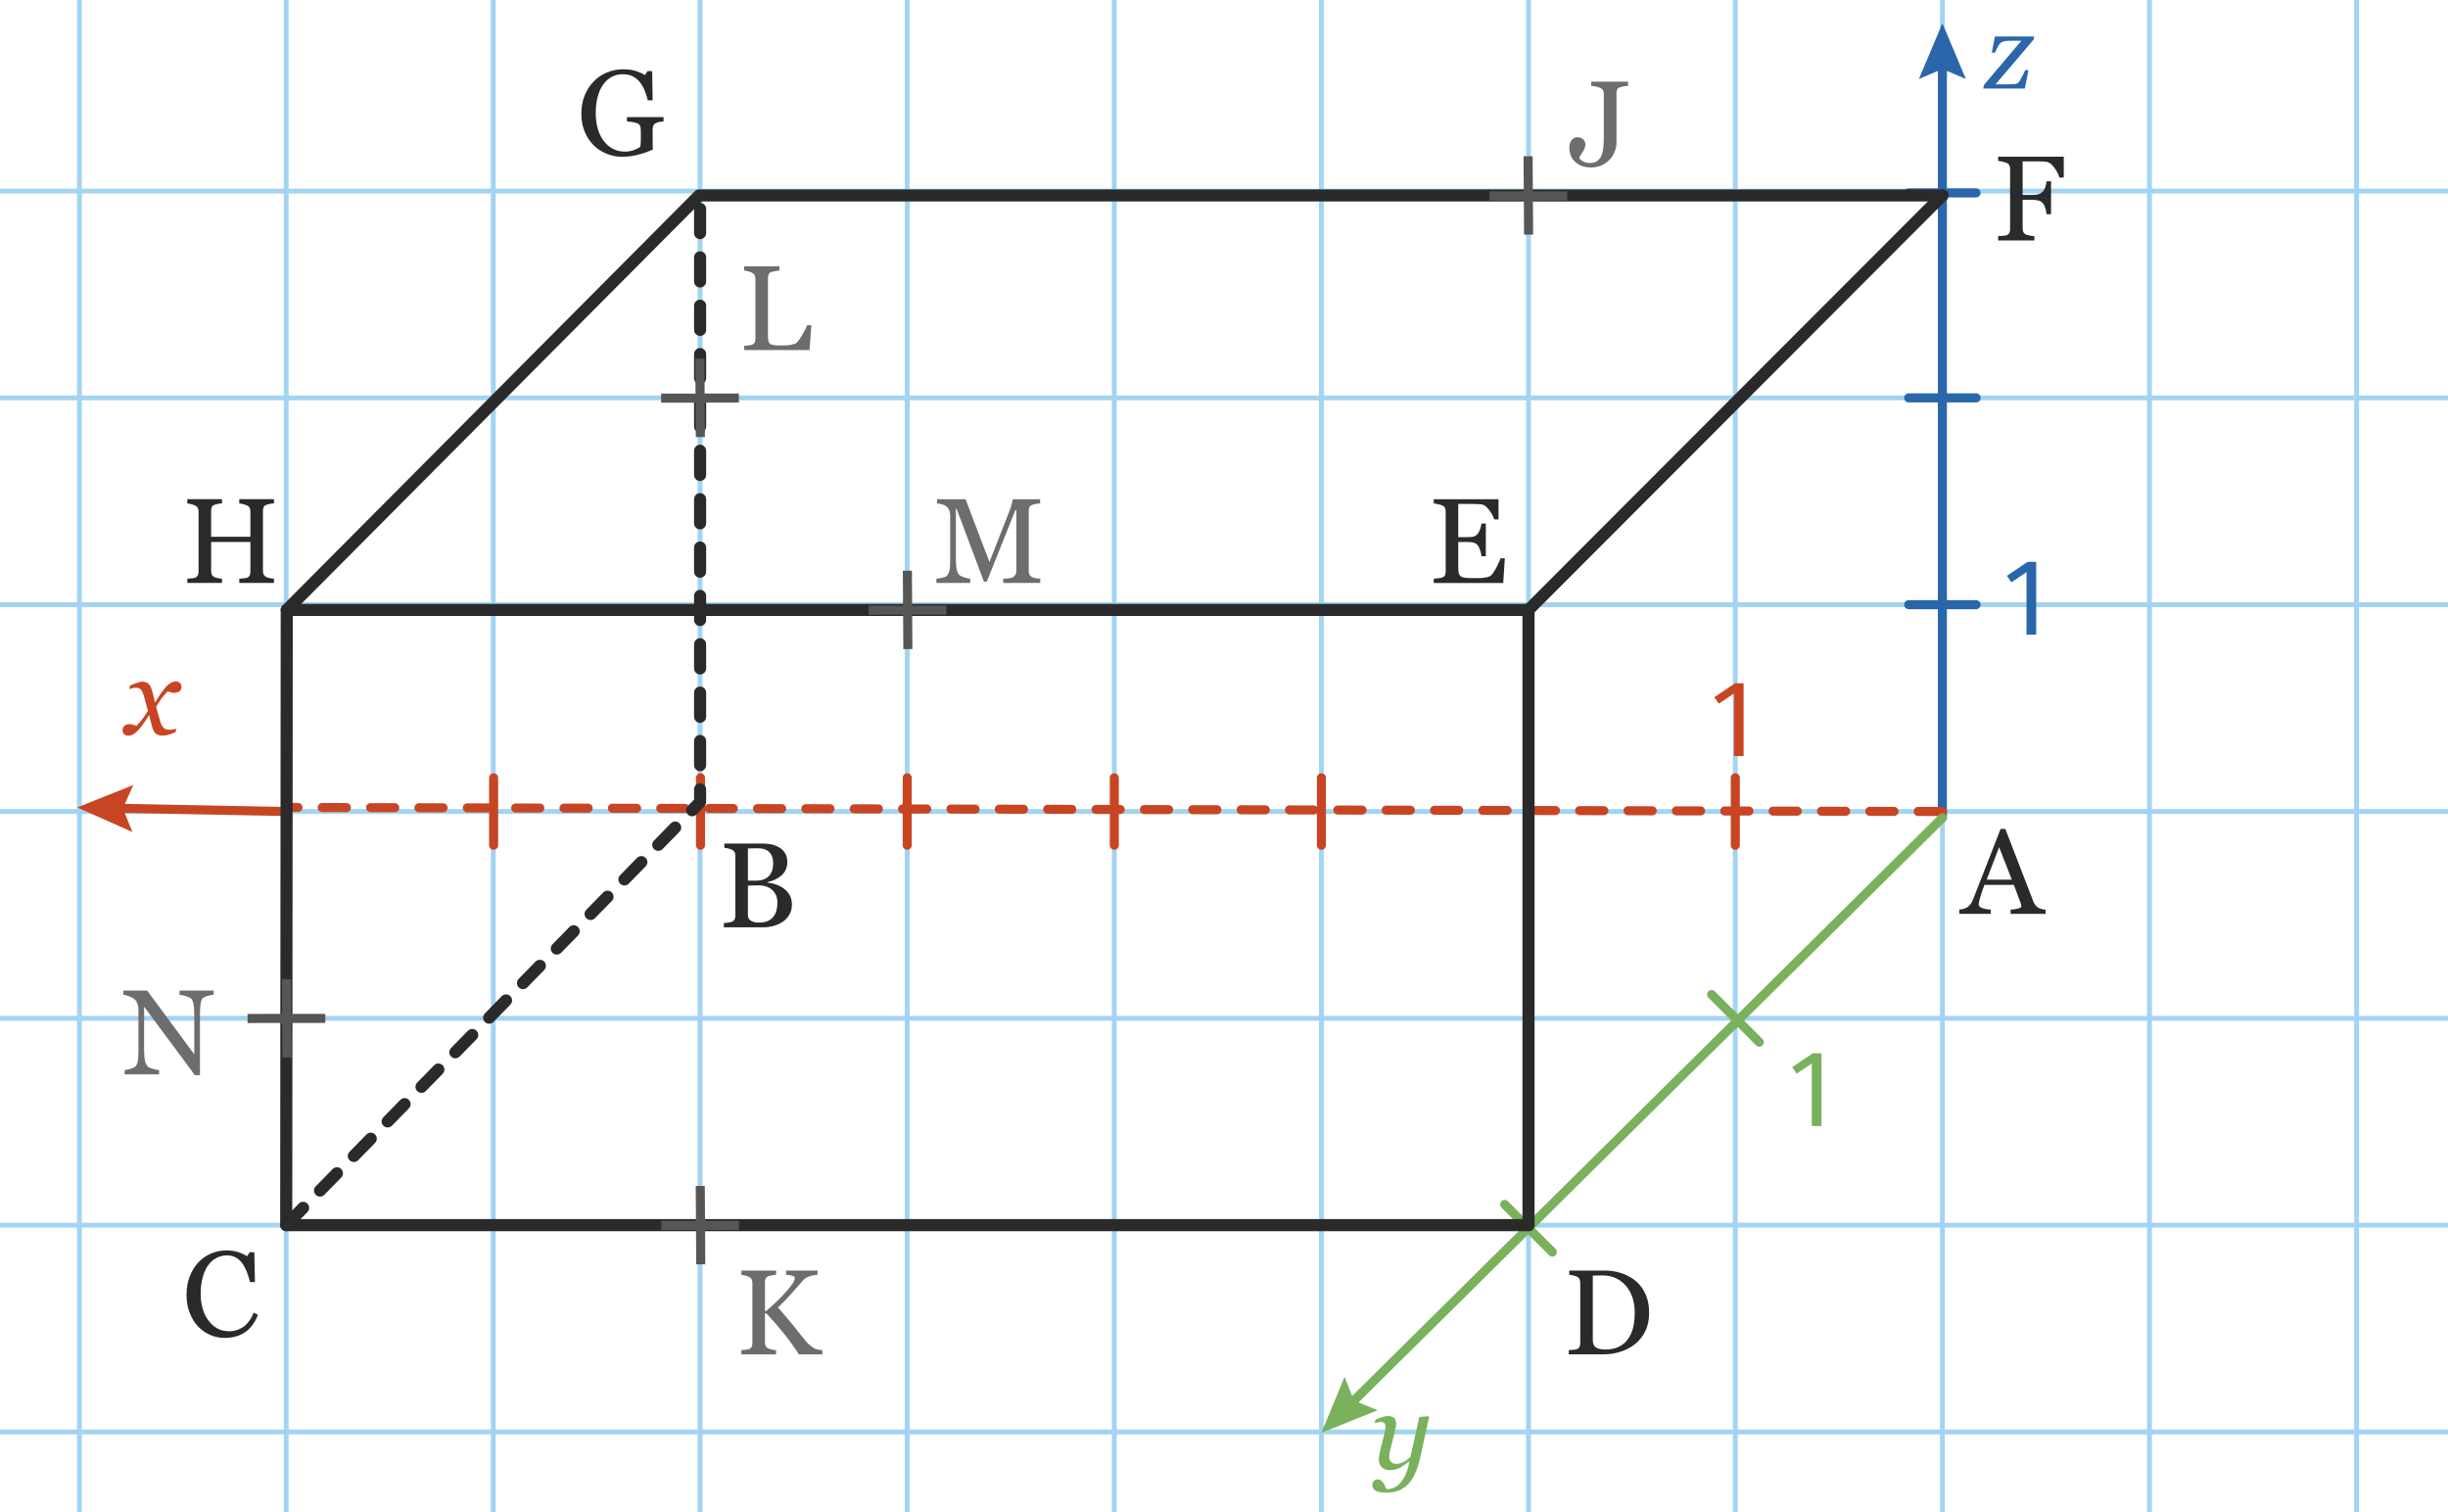 <?xml version="1.0" encoding="utf-8"?>
<!-- Generator: Adobe Illustrator 25.4.1, SVG Export Plug-In . SVG Version: 6.00 Build 0)  -->
<svg version="1.1" id="Layer_2" xmlns="http://www.w3.org/2000/svg" xmlns:xlink="http://www.w3.org/1999/xlink" x="0px" y="0px"
	 viewBox="0 0 202.465 125.07" style="enable-background:new 0 0 202.465 125.07;" xml:space="preserve">
<g id="Calque_2">
</g>
<g>
	<g>
		<rect x="0" y="84.015" style="fill:#A2D4F3;" width="202.465" height="0.4"/>
	</g>
	<g>
		<rect x="0" y="101.119" style="fill:#A2D4F3;" width="202.465" height="0.4"/>
	</g>
	<g>
		<rect x="0" y="118.222" style="fill:#A2D4F3;" width="202.465" height="0.4"/>
	</g>
	<g>
		<rect x="0" y="66.912" style="fill:#A2D4F3;" width="202.465" height="0.4"/>
	</g>
	<g>
		<rect x="0" y="49.808" style="fill:#A2D4F3;" width="202.465" height="0.4"/>
	</g>
	<g>
		<rect x="0" y="15.602" style="fill:#A2D4F3;" width="202.465" height="0.4"/>
	</g>
	<g>
		<rect x="0" y="32.706" style="fill:#A2D4F3;" width="202.465" height="0.4"/>
	</g>
	<g>
		<rect x="126.216" y="-5.137" style="fill:#A2D4F3;" width="0.4" height="134.398"/>
	</g>
	<g>
		<rect x="109.088" y="-5.137" style="fill:#A2D4F3;" width="0.4" height="134.398"/>
	</g>
	<g>
		<rect x="91.96" y="-5.137" style="fill:#A2D4F3;" width="0.4" height="134.398"/>
	</g>
	<g>
		<rect x="160.448" y="-5.137" style="fill:#A2D4F3;" width="0.4" height="134.398"/>
	</g>
	<g>
		<rect x="143.319" y="-5.137" style="fill:#A2D4F3;" width="0.4" height="134.398"/>
	</g>
	<g>
		<rect x="177.576" y="-5.137" style="fill:#A2D4F3;" width="0.4" height="134.398"/>
	</g>
	<g>
		<rect x="194.704" y="-5.137" style="fill:#A2D4F3;" width="0.4" height="134.398"/>
	</g>
	<g>
		<rect x="40.6" y="-5.137" style="fill:#A2D4F3;" width="0.4" height="134.398"/>
	</g>
	<g>
		<rect x="23.472" y="-5.137" style="fill:#A2D4F3;" width="0.4" height="134.398"/>
	</g>
	<g>
		<rect x="74.832" y="-5.137" style="fill:#A2D4F3;" width="0.4" height="134.398"/>
	</g>
	<g>
		<rect x="57.703" y="-5.137" style="fill:#A2D4F3;" width="0.4" height="134.398"/>
	</g>
	<g>
		<rect x="6.369" y="-5.137" style="fill:#A2D4F3;" width="0.4" height="134.398"/>
	</g>
</g>
<g>
	<path style="fill:#2A66AA;" d="M160.648,68.008c-0.207,0-0.375-0.168-0.375-0.375V5.057
		c0-0.207,0.168-0.375,0.375-0.375s0.375,0.168,0.375,0.375v62.576
		C161.023,67.841,160.855,68.008,160.648,68.008z"/>
	<g>
		<polygon style="fill:#2A66AA;" points="162.592,6.531 160.648,5.705 158.704,6.531 160.648,1.923 		"/>
	</g>
</g>
<path style="fill:#2A66AA;" d="M163.435,50.383h-5.575c-0.207,0-0.375-0.168-0.375-0.375s0.168-0.375,0.375-0.375
	h5.575c0.207,0,0.375,0.168,0.375,0.375S163.642,50.383,163.435,50.383z"/>
<path style="fill:#C84524;" d="M143.52,70.274c-0.207,0-0.375-0.168-0.375-0.375v-5.574
	c0-0.207,0.168-0.375,0.375-0.375s0.375,0.168,0.375,0.375v5.574C143.895,70.106,143.727,70.274,143.52,70.274z"
	/>
<path style="fill:#C84524;" d="M126.417,70.274c-0.207,0-0.375-0.168-0.375-0.375v-5.574
	c0-0.207,0.168-0.375,0.375-0.375s0.375,0.168,0.375,0.375v5.574C126.792,70.106,126.624,70.274,126.417,70.274z"
	/>
<path style="fill:#C84524;" d="M109.288,70.274c-0.207,0-0.375-0.168-0.375-0.375v-5.574
	c0-0.207,0.168-0.375,0.375-0.375s0.375,0.168,0.375,0.375v5.574C109.663,70.106,109.495,70.274,109.288,70.274z"
	/>
<path style="fill:#C84524;" d="M92.16,70.274c-0.207,0-0.375-0.168-0.375-0.375v-5.574
	c0-0.207,0.168-0.375,0.375-0.375s0.375,0.168,0.375,0.375v5.574C92.535,70.106,92.367,70.274,92.16,70.274z"/>
<path style="fill:#C84524;" d="M75.032,70.274c-0.207,0-0.375-0.168-0.375-0.375v-5.574
	c0-0.207,0.168-0.375,0.375-0.375s0.375,0.168,0.375,0.375v5.574C75.407,70.106,75.239,70.274,75.032,70.274z"/>
<path style="fill:#C84524;" d="M57.938,70.274c-0.207,0-0.375-0.168-0.375-0.375v-5.574
	c0-0.207,0.168-0.375,0.375-0.375s0.375,0.168,0.375,0.375v5.574C58.313,70.106,58.145,70.274,57.938,70.274z"/>
<path style="fill:#C84524;" d="M40.826,70.274c-0.207,0-0.375-0.168-0.375-0.375v-5.574
	c0-0.207,0.168-0.375,0.375-0.375s0.375,0.168,0.375,0.375v5.574C41.201,70.106,41.033,70.274,40.826,70.274z"/>
<path style="fill:#C84524;" d="M23.715,70.274c-0.207,0-0.375-0.168-0.375-0.375v-5.574
	c0-0.207,0.168-0.375,0.375-0.375s0.375,0.168,0.375,0.375v5.574C24.09,70.106,23.922,70.274,23.715,70.274z"/>
<path style="fill:#7AB15D;" d="M145.503,86.561c-0.096,0-0.192-0.036-0.265-0.109l-3.942-3.941
	c-0.146-0.146-0.146-0.385,0-0.531c0.146-0.145,0.384-0.146,0.53,0l3.942,3.941
	c0.146,0.146,0.146,0.385,0,0.531C145.695,86.524,145.599,86.561,145.503,86.561z"/>
<path style="fill:#7AB15D;" d="M128.387,103.925c-0.096,0-0.192-0.036-0.265-0.109l-3.942-3.942
	c-0.146-0.146-0.146-0.385,0-0.531s0.384-0.146,0.53,0l3.942,3.942c0.146,0.146,0.146,0.385,0,0.531
	C128.579,103.889,128.483,103.925,128.387,103.925z"/>
<path style="fill:#2A66AA;" d="M163.435,33.281h-5.575c-0.207,0-0.375-0.168-0.375-0.375s0.168-0.375,0.375-0.375
	h5.575c0.207,0,0.375,0.168,0.375,0.375S163.642,33.281,163.435,33.281z"/>
<path style="fill:#2A66AA;" d="M163.435,16.326h-5.575c-0.207,0-0.375-0.168-0.375-0.375s0.168-0.375,0.375-0.375
	h5.575c0.207,0,0.375,0.168,0.375,0.375S163.642,16.326,163.435,16.326z"/>
<g>
	<path style="fill:#C84524;" d="M23.715,67.487c-0.002,0-0.005,0-0.007,0L9.508,67.211
		c-0.207-0.004-0.372-0.175-0.368-0.382s0.182-0.354,0.382-0.368l14.2,0.276
		c0.207,0.004,0.372,0.175,0.368,0.382C24.086,67.324,23.919,67.487,23.715,67.487z"/>
	<g>
		<polygon style="fill:#C84524;" points="11.028,64.92 10.164,66.848 10.952,68.808 6.382,66.774 		"/>
	</g>
</g>
<path style="fill:#C84524;" d="M160.648,67.487c-0,0-0,0-0.001,0l-2-0.005
	c-0.207-0.001-0.375-0.169-0.374-0.376s0.168-0.374,0.375-0.374c0,0,0,0,0.001,0l2,0.005
	c0.207,0.001,0.375,0.169,0.374,0.376S160.855,67.487,160.648,67.487z M156.648,67.477
	c-0,0-0,0-0.001,0l-2-0.005c-0.207-0.001-0.375-0.169-0.374-0.376s0.168-0.374,0.375-0.374
	c0,0,0,0,0.001,0l2,0.005c0.207,0.001,0.375,0.169,0.374,0.376S156.855,67.477,156.648,67.477z
	 M152.648,67.467c-0,0-0,0-0.001,0l-2-0.005c-0.207-0.001-0.375-0.169-0.374-0.376
	s0.168-0.374,0.375-0.374c0,0,0,0,0.001,0l2,0.005c0.207,0.001,0.375,0.169,0.374,0.376
	S152.855,67.467,152.648,67.467z M148.648,67.458c-0,0-0,0-0.001,0l-2-0.005
	c-0.207-0.001-0.375-0.169-0.374-0.376s0.168-0.374,0.375-0.374c0,0,0,0,0.001,0l2,0.005
	c0.207,0.001,0.375,0.169,0.374,0.376S148.855,67.458,148.648,67.458z M144.648,67.448
	c-0,0-0,0-0.001,0l-2-0.005c-0.207-0.001-0.375-0.169-0.374-0.376s0.168-0.374,0.375-0.374
	c0,0,0,0,0.001,0l2,0.005c0.207,0.001,0.375,0.169,0.374,0.376S144.855,67.448,144.648,67.448z
	 M140.648,67.437c-0,0-0,0-0.001,0l-2-0.005c-0.207-0.001-0.375-0.169-0.374-0.376
	s0.168-0.374,0.375-0.374c0,0,0,0,0.001,0l2,0.005c0.207,0.001,0.375,0.169,0.374,0.376
	S140.855,67.437,140.648,67.437z M136.648,67.427c-0,0-0,0-0.001,0l-2-0.005
	c-0.207-0.001-0.375-0.169-0.374-0.376s0.168-0.374,0.375-0.374c0,0,0,0,0.001,0l2,0.005
	c0.207,0.001,0.375,0.169,0.374,0.376S136.855,67.427,136.648,67.427z M132.648,67.418
	c-0,0-0,0-0.001,0l-2-0.005c-0.207-0.001-0.375-0.169-0.374-0.376s0.168-0.374,0.375-0.374
	c0,0,0,0,0.001,0l2,0.005c0.207,0.001,0.375,0.169,0.374,0.376S132.855,67.418,132.648,67.418z
	 M128.648,67.408c-0,0-0,0-0.001,0l-2-0.005c-0.207-0.001-0.375-0.169-0.374-0.376
	s0.168-0.374,0.375-0.374c0,0,0,0,0.001,0l2,0.005c0.207,0.001,0.375,0.169,0.374,0.376
	S128.855,67.408,128.648,67.408z M124.648,67.398c-0,0-0,0-0.001,0l-2-0.005
	c-0.207-0.001-0.375-0.169-0.374-0.376s0.168-0.374,0.375-0.374c0,0,0,0,0.001,0l2,0.005
	c0.207,0.001,0.375,0.169,0.374,0.376S124.855,67.398,124.648,67.398z M120.648,67.388
	c-0,0-0,0-0.001,0l-2-0.005c-0.207-0.001-0.375-0.169-0.374-0.376s0.168-0.374,0.375-0.374
	c0,0,0,0,0.001,0l2,0.005c0.207,0.001,0.375,0.169,0.374,0.376S120.855,67.388,120.648,67.388z
	 M116.648,67.379c-0,0-0,0-0.001,0l-2-0.005c-0.207-0.001-0.375-0.169-0.374-0.376
	s0.168-0.374,0.375-0.374c0,0,0,0,0.001,0l2,0.005c0.207,0.001,0.375,0.169,0.374,0.376
	S116.855,67.379,116.648,67.379z M112.648,67.369c-0,0-0,0-0.001,0l-2-0.005
	c-0.207-0.001-0.375-0.169-0.374-0.376s0.168-0.374,0.375-0.374c0,0,0,0,0.001,0l2,0.005
	c0.207,0.001,0.375,0.169,0.374,0.376S112.855,67.369,112.648,67.369z M108.648,67.359
	c-0,0-0,0-0.001,0l-2-0.005c-0.207-0.001-0.375-0.169-0.374-0.376s0.168-0.374,0.375-0.374
	c0,0,0,0,0.001,0l2,0.005c0.207,0.001,0.375,0.169,0.374,0.376S108.855,67.359,108.648,67.359z
	 M104.648,67.349c-0,0-0,0-0.001,0l-2-0.006c-0.207-0.001-0.375-0.169-0.374-0.376
	s0.168-0.374,0.375-0.374c0,0,0,0,0.001,0l2,0.006c0.207,0.001,0.375,0.169,0.374,0.376
	S104.855,67.349,104.648,67.349z M100.648,67.339c-0,0-0,0-0.001,0l-2-0.005
	c-0.207-0.001-0.375-0.169-0.374-0.376s0.168-0.374,0.375-0.374c0,0,0,0,0.001,0l2,0.005
	c0.207,0.001,0.375,0.169,0.374,0.376S100.855,67.339,100.648,67.339z M96.648,67.329
	c-0,0-0,0-0.001,0l-2-0.005c-0.207-0.001-0.375-0.169-0.374-0.376s0.168-0.374,0.375-0.374
	c0,0,0,0,0.001,0l2,0.005c0.207,0.001,0.375,0.169,0.374,0.376S96.855,67.329,96.648,67.329z
	 M92.648,67.319c-0,0-0,0-0.001,0l-2-0.005c-0.207-0.001-0.375-0.169-0.374-0.376
	s0.168-0.374,0.375-0.374c0,0,0,0,0.001,0l2,0.005C92.856,66.57,93.023,66.738,93.023,66.945
	S92.855,67.319,92.648,67.319z M88.648,67.309c-0,0-0,0-0.001,0l-2-0.005
	c-0.207-0.001-0.375-0.169-0.374-0.376s0.168-0.374,0.375-0.374c0,0,0,0,0.001,0l2,0.005
	c0.207,0.001,0.375,0.169,0.374,0.376S88.855,67.309,88.648,67.309z M84.648,67.299
	c-0,0-0,0-0.001,0l-2-0.005c-0.207-0.001-0.375-0.169-0.374-0.376s0.168-0.374,0.375-0.374
	c0,0,0,0,0.001,0l2,0.005c0.207,0.001,0.375,0.169,0.374,0.376S84.855,67.299,84.648,67.299z
	 M80.648,67.29c-0,0-0,0-0.001,0l-2-0.005c-0.207-0.001-0.375-0.169-0.374-0.376
	s0.168-0.374,0.375-0.374c0,0,0,0,0.001,0l2,0.005c0.207,0.001,0.375,0.169,0.374,0.376
	S80.855,67.29,80.648,67.29z M76.648,67.28c-0,0-0,0-0.001,0l-2-0.005
	c-0.207-0.001-0.375-0.169-0.374-0.376s0.168-0.374,0.375-0.374c0,0,0,0,0.001,0l2,0.005
	c0.207,0.001,0.375,0.169,0.374,0.376S76.855,67.28,76.648,67.28z M72.648,67.27
	c-0,0-0,0-0.001,0l-2-0.005c-0.207-0.001-0.375-0.169-0.374-0.376s0.168-0.374,0.375-0.374
	c0,0,0,0,0.001,0l2,0.005c0.207,0.001,0.375,0.169,0.374,0.376S72.855,67.27,72.648,67.27z
	 M68.648,67.26c-0,0-0,0-0.001,0l-2-0.005c-0.207-0.001-0.375-0.169-0.374-0.376
	s0.168-0.374,0.375-0.374c0,0,0,0,0.001,0l2,0.005c0.207,0.001,0.375,0.169,0.374,0.376
	S68.855,67.26,68.648,67.26z M64.648,67.251c-0,0-0,0-0.001,0l-2-0.006
	c-0.207-0.001-0.375-0.169-0.374-0.376s0.168-0.374,0.375-0.374c0,0,0,0,0.001,0l2,0.006
	c0.207,0.001,0.375,0.169,0.374,0.376S64.855,67.251,64.648,67.251z M60.648,67.24
	c-0,0-0,0-0.001,0l-2-0.005c-0.207-0.001-0.375-0.169-0.374-0.376s0.168-0.374,0.375-0.374
	c0,0,0,0,0.001,0l2,0.005c0.207,0.001,0.375,0.169,0.374,0.376S60.855,67.24,60.648,67.24z
	 M56.648,67.23c-0,0-0,0-0.001,0l-2-0.005c-0.207-0.001-0.375-0.169-0.374-0.376
	s0.168-0.374,0.375-0.374c0,0,0,0,0.001,0l2,0.005c0.207,0.001,0.375,0.169,0.374,0.376
	S56.855,67.23,56.648,67.23z M52.648,67.22c-0,0-0,0-0.001,0l-2-0.005
	c-0.207-0.001-0.375-0.169-0.374-0.376s0.168-0.374,0.375-0.374c0,0,0,0,0.001,0l2,0.005
	c0.207,0.001,0.375,0.169,0.374,0.376S52.855,67.22,52.648,67.22z M48.648,67.211
	c-0,0-0,0-0.001,0l-2-0.005c-0.207-0.001-0.375-0.169-0.374-0.376s0.168-0.374,0.375-0.374
	c0,0,0,0,0.001,0l2,0.005c0.207,0.001,0.375,0.169,0.374,0.376S48.855,67.211,48.648,67.211z
	 M44.648,67.201c-0,0-0,0-0.001,0l-2-0.005c-0.207-0.001-0.375-0.169-0.374-0.376
	s0.168-0.374,0.375-0.374c0,0,0,0,0.001,0l2,0.005c0.207,0.001,0.375,0.169,0.374,0.376
	S44.855,67.201,44.648,67.201z M40.648,67.191c-0,0-0,0-0.001,0l-2-0.005
	c-0.207-0.001-0.375-0.169-0.374-0.376s0.168-0.374,0.375-0.374c0,0,0,0,0.001,0l2,0.005
	c0.207,0.001,0.375,0.169,0.374,0.376S40.855,67.191,40.648,67.191z M36.648,67.181
	c-0,0-0,0-0.001,0l-2-0.005c-0.207-0.001-0.375-0.169-0.374-0.376s0.168-0.374,0.375-0.374
	c0,0,0,0,0.001,0l2,0.005c0.207,0.001,0.375,0.169,0.374,0.376S36.855,67.181,36.648,67.181z
	 M32.648,67.172c-0,0-0,0-0.001,0l-2-0.005c-0.207-0.001-0.375-0.169-0.374-0.376
	s0.168-0.374,0.375-0.374c0,0,0,0,0.001,0l2,0.005c0.207,0.001,0.375,0.169,0.374,0.376
	S32.855,67.172,32.648,67.172z M28.648,67.162c-0,0-0,0-0.001,0l-2-0.005
	c-0.207-0.001-0.375-0.169-0.374-0.376s0.168-0.374,0.375-0.374c0,0,0,0,0.001,0l2,0.005
	c0.207,0.001,0.375,0.169,0.374,0.376S28.855,67.162,28.648,67.162z M24.648,67.151c0,0-0,0-0.001,0
	l-0.977-0.002c-0.207,0-0.375-0.169-0.374-0.376s0.168-0.374,0.375-0.374c0,0,0,0,0.001,0
	l0.977,0.002c0.207,0,0.375,0.169,0.374,0.376S24.855,67.151,24.648,67.151z"/>
<g>
	<g>
		<path style="fill:#7AB15D;" d="M111.521,116.658c-0.097,0-0.193-0.037-0.267-0.111
			c-0.146-0.146-0.145-0.385,0.003-0.53l49.127-48.649c0.146-0.146,0.385-0.145,0.53,0.003
			c0.146,0.146,0.145,0.385-0.003,0.53l-49.127,48.649
			C111.712,116.622,111.616,116.658,111.521,116.658z"/>
		<g>
			<polygon style="fill:#7AB15D;" points="111.201,113.864 111.982,115.827 113.937,116.627 109.294,118.489 			"/>
		</g>
	</g>
</g>
<g>
	<path style="fill:#2B2A2A;" d="M170.324,14.683c-0.066-0.26-0.208-0.534-0.425-0.824
		c-0.216-0.29-0.425-0.448-0.625-0.475c-0.1-0.014-0.22-0.023-0.36-0.03
		c-0.14-0.007-0.296-0.01-0.47-0.01h-1.159v2.778h0.79c0.24,0,0.426-0.025,0.56-0.075
		s0.25-0.128,0.35-0.234c0.067-0.073,0.125-0.186,0.175-0.335c0.05-0.15,0.085-0.312,0.105-0.485
		h0.37v2.719h-0.37c-0.007-0.14-0.04-0.302-0.1-0.484c-0.06-0.184-0.12-0.315-0.18-0.395
		c-0.1-0.12-0.225-0.202-0.375-0.245c-0.15-0.044-0.328-0.065-0.535-0.065h-0.79v2.379
		c0,0.106,0.02,0.203,0.06,0.29s0.113,0.156,0.22,0.21c0.046,0.02,0.153,0.047,0.32,0.08
		s0.29,0.05,0.37,0.05v0.35h-2.998v-0.35c0.1-0.007,0.229-0.017,0.39-0.03
		c0.16-0.014,0.267-0.03,0.32-0.05c0.1-0.04,0.171-0.104,0.215-0.19
		c0.043-0.086,0.065-0.187,0.065-0.3v-4.997c0-0.106-0.018-0.201-0.055-0.284
		c-0.037-0.084-0.112-0.152-0.225-0.205c-0.086-0.04-0.205-0.077-0.355-0.11
		s-0.268-0.053-0.354-0.06v-0.35h5.427v1.729H170.324z"/>
</g>
<g>
	<path style="fill:#2B2A2A;" d="M166.29,75.577v-0.35c0.253-0.014,0.465-0.045,0.635-0.095
		c0.17-0.051,0.255-0.108,0.255-0.175c0-0.027-0.003-0.063-0.01-0.11s-0.017-0.083-0.03-0.11
		l-0.58-1.559h-2.428c-0.093,0.227-0.167,0.425-0.22,0.595s-0.103,0.328-0.15,0.475
		c-0.04,0.14-0.068,0.253-0.085,0.34s-0.025,0.156-0.025,0.21c0,0.133,0.102,0.234,0.305,0.305
		c0.204,0.07,0.435,0.111,0.695,0.125v0.35h-2.608v-0.35c0.086-0.007,0.193-0.025,0.32-0.055
		c0.126-0.03,0.229-0.072,0.31-0.125c0.133-0.087,0.235-0.179,0.305-0.275
		c0.07-0.097,0.139-0.229,0.205-0.395c0.347-0.866,0.729-1.843,1.149-2.929
		s0.796-2.052,1.129-2.898h0.39l2.309,5.977c0.046,0.127,0.102,0.23,0.165,0.311
		c0.063,0.08,0.148,0.156,0.255,0.229c0.073,0.047,0.172,0.085,0.295,0.115
		c0.123,0.029,0.225,0.045,0.305,0.045v0.35H166.29z M165.34,70.06l-1.029,2.688h2.079
		L165.34,70.06z"/>
</g>
<g>
	<path style="fill:#6D6D6D;" d="M66.953,28.952h-5.407v-0.35c0.08-0.007,0.193-0.019,0.34-0.035
		c0.147-0.017,0.25-0.035,0.31-0.055c0.1-0.04,0.171-0.102,0.215-0.186
		c0.043-0.083,0.065-0.188,0.065-0.314v-4.957c0-0.113-0.02-0.212-0.06-0.295
		s-0.113-0.151-0.22-0.205c-0.073-0.04-0.178-0.078-0.315-0.115
		c-0.137-0.036-0.248-0.058-0.335-0.064v-0.35h2.918v0.35c-0.093,0-0.211,0.015-0.354,0.045
		c-0.144,0.03-0.249,0.055-0.315,0.075c-0.113,0.04-0.188,0.107-0.225,0.204
		s-0.055,0.198-0.055,0.306V27.653c0,0.213,0.01,0.379,0.03,0.499s0.07,0.214,0.15,0.28
		c0.073,0.06,0.183,0.098,0.33,0.115c0.146,0.017,0.353,0.024,0.62,0.024
		c0.12,0,0.247-0.003,0.38-0.01c0.133-0.007,0.256-0.021,0.37-0.04
		c0.113-0.021,0.218-0.047,0.315-0.08s0.168-0.076,0.215-0.13
		c0.133-0.146,0.288-0.373,0.465-0.68c0.176-0.307,0.298-0.553,0.365-0.739h0.35L66.953,28.952z"/>
</g>
<g>
	<path style="fill:#6D6D6D;" d="M82.975,48.211v-0.35c0.113,0,0.256-0.01,0.43-0.03
		c0.173-0.02,0.29-0.047,0.35-0.08c0.1-0.06,0.175-0.132,0.225-0.215
		c0.05-0.083,0.075-0.185,0.075-0.305v-5.037h-0.08l-2.359,5.906h-0.24l-2.259-6.026h-0.06v4.138
		c0,0.399,0.025,0.703,0.075,0.909c0.05,0.207,0.128,0.356,0.235,0.45
		c0.073,0.066,0.222,0.132,0.445,0.195c0.223,0.062,0.368,0.095,0.435,0.095v0.35h-2.798v-0.35
		c0.146-0.014,0.301-0.037,0.465-0.07c0.163-0.033,0.288-0.087,0.375-0.16
		c0.113-0.093,0.191-0.232,0.235-0.419s0.065-0.504,0.065-0.95v-3.538
		c0-0.206-0.025-0.374-0.075-0.505c-0.05-0.13-0.122-0.234-0.215-0.314
		c-0.1-0.087-0.223-0.151-0.37-0.194c-0.146-0.044-0.29-0.068-0.43-0.075v-0.35h2.359
		l1.979,5.196l1.699-4.348c0.06-0.159,0.112-0.326,0.155-0.499c0.043-0.174,0.068-0.29,0.075-0.35
		h2.259v0.35c-0.093,0-0.21,0.013-0.35,0.04c-0.14,0.026-0.244,0.053-0.31,0.08
		c-0.113,0.04-0.188,0.104-0.225,0.194c-0.037,0.09-0.055,0.188-0.055,0.295v4.987
		c0,0.113,0.018,0.21,0.055,0.29c0.037,0.08,0.111,0.149,0.225,0.21
		c0.06,0.033,0.165,0.063,0.315,0.09s0.268,0.04,0.354,0.04v0.35H82.975z"/>
</g>
<g>
	<path style="fill:#2B2A2A;" d="M65.295,73.999c0.133,0.22,0.2,0.489,0.2,0.81
		c0,0.319-0.07,0.598-0.21,0.835c-0.14,0.236-0.32,0.431-0.54,0.584
		c-0.22,0.146-0.468,0.26-0.745,0.34c-0.276,0.08-0.558,0.12-0.844,0.12h-3.288v-0.35
		c0.08-0.007,0.195-0.021,0.345-0.04c0.15-0.021,0.258-0.043,0.325-0.07
		c0.1-0.047,0.171-0.108,0.215-0.185c0.043-0.077,0.065-0.175,0.065-0.295V70.77
		c0-0.113-0.02-0.211-0.06-0.295c-0.04-0.083-0.113-0.151-0.22-0.204
		c-0.1-0.047-0.21-0.084-0.33-0.11c-0.12-0.026-0.22-0.043-0.3-0.05v-0.35h3.198
		c0.247,0,0.483,0.024,0.71,0.074s0.439,0.136,0.64,0.255c0.193,0.113,0.352,0.269,0.475,0.465
		s0.185,0.435,0.185,0.715c0,0.246-0.043,0.465-0.13,0.654c-0.087,0.19-0.21,0.352-0.37,0.485
		c-0.146,0.133-0.318,0.244-0.515,0.335c-0.196,0.09-0.405,0.158-0.625,0.204v0.04
		c0.2,0.021,0.421,0.068,0.665,0.146c0.243,0.076,0.461,0.185,0.655,0.324
		C64.996,73.599,65.162,73.779,65.295,73.999z M63.871,71.96c0.05-0.166,0.075-0.363,0.075-0.59
		c0-0.38-0.105-0.678-0.315-0.895c-0.21-0.216-0.538-0.324-0.984-0.324
		c-0.106,0-0.238,0.001-0.395,0.005c-0.156,0.003-0.288,0.008-0.395,0.015v2.659h0.62
		c0.267,0,0.493-0.034,0.68-0.101s0.34-0.17,0.459-0.31
		C63.736,72.28,63.821,72.127,63.871,71.96z M63.881,73.614c-0.276-0.264-0.668-0.395-1.174-0.395
		c-0.207,0-0.383,0.003-0.53,0.01s-0.253,0.01-0.32,0.01v2.438c0,0.207,0.082,0.362,0.245,0.465
		c0.164,0.104,0.395,0.155,0.695,0.155c0.486,0,0.858-0.14,1.114-0.42
		c0.257-0.28,0.385-0.696,0.385-1.249C64.296,74.216,64.158,73.877,63.881,73.614z"/>
</g>
<g>
	<path style="fill:#2B2A2A;" d="M124.326,48.211h-5.747v-0.35c0.1-0.007,0.229-0.021,0.39-0.04
		c0.16-0.021,0.267-0.04,0.32-0.061c0.106-0.046,0.18-0.109,0.22-0.189s0.06-0.18,0.06-0.3
		v-4.978c0-0.106-0.018-0.201-0.055-0.284c-0.037-0.084-0.111-0.152-0.225-0.205
		c-0.086-0.04-0.205-0.077-0.355-0.11s-0.268-0.053-0.354-0.06v-0.35h5.357v1.669h-0.36
		c-0.066-0.247-0.208-0.509-0.425-0.785c-0.21-0.276-0.415-0.428-0.615-0.454
		c-0.1-0.014-0.221-0.023-0.365-0.03c-0.143-0.007-0.301-0.01-0.475-0.01h-1.089v2.748h0.779
		c0.253,0,0.437-0.023,0.55-0.069c0.113-0.047,0.213-0.127,0.3-0.24
		c0.073-0.094,0.135-0.219,0.185-0.375s0.085-0.305,0.105-0.444h0.36v2.708h-0.36
		c-0.013-0.153-0.05-0.318-0.11-0.494c-0.06-0.177-0.12-0.306-0.18-0.385
		c-0.1-0.127-0.215-0.209-0.345-0.245c-0.13-0.037-0.298-0.055-0.505-0.055h-0.779v2.078
		c0,0.207,0.013,0.37,0.04,0.49c0.026,0.12,0.083,0.21,0.17,0.27
		c0.086,0.061,0.203,0.1,0.35,0.12c0.146,0.02,0.353,0.03,0.62,0.03h0.425
		c0.177,0,0.325-0.007,0.445-0.021c0.126-0.013,0.255-0.036,0.385-0.069
		c0.13-0.034,0.225-0.08,0.285-0.141c0.147-0.153,0.302-0.39,0.465-0.709
		c0.163-0.32,0.268-0.554,0.315-0.7h0.35L124.326,48.211z"/>
</g>
<g>
	<path style="fill:#2B2A2A;" d="M17.387,110.401c-0.38-0.163-0.716-0.398-1.01-0.705
		c-0.286-0.306-0.516-0.679-0.689-1.119c-0.173-0.439-0.26-0.936-0.26-1.489
		c0-0.553,0.085-1.054,0.255-1.504s0.405-0.838,0.705-1.164c0.293-0.32,0.641-0.568,1.044-0.745
		c0.403-0.177,0.834-0.265,1.294-0.265c0.34,0,0.648,0.042,0.925,0.125s0.541,0.201,0.794,0.354
		l0.2-0.329h0.39l0.05,2.468h-0.41c-0.053-0.239-0.132-0.499-0.235-0.779
		c-0.104-0.279-0.225-0.52-0.365-0.72c-0.153-0.22-0.336-0.393-0.55-0.52
		S19.066,103.82,18.786,103.82c-0.313,0-0.606,0.069-0.879,0.21c-0.273,0.14-0.51,0.35-0.709,0.629
		c-0.187,0.267-0.333,0.602-0.44,1.005c-0.106,0.403-0.16,0.854-0.16,1.354
		c0,0.439,0.055,0.846,0.165,1.219c0.11,0.373,0.271,0.7,0.485,0.979
		c0.207,0.28,0.452,0.497,0.735,0.649c0.283,0.153,0.601,0.23,0.954,0.23
		c0.267,0,0.51-0.042,0.73-0.125c0.22-0.083,0.413-0.191,0.58-0.325
		c0.16-0.14,0.301-0.303,0.425-0.489c0.123-0.187,0.225-0.387,0.305-0.6l0.36,0.18
		c-0.28,0.687-0.65,1.176-1.109,1.469c-0.46,0.294-1.01,0.44-1.649,0.44
		C18.163,110.646,17.767,110.564,17.387,110.401z"/>
</g>
<g>
	<path style="fill:#2B2A2A;" d="M136.062,110.115c-0.22,0.433-0.506,0.786-0.859,1.06
		c-0.36,0.279-0.763,0.487-1.209,0.624s-0.906,0.205-1.379,0.205h-2.868v-0.35
		c0.093,0,0.215-0.009,0.365-0.025s0.251-0.035,0.305-0.055c0.1-0.04,0.171-0.104,0.215-0.19
		c0.043-0.086,0.065-0.187,0.065-0.3v-4.997c0-0.113-0.02-0.213-0.06-0.3
		c-0.04-0.086-0.113-0.156-0.22-0.21c-0.1-0.046-0.21-0.081-0.33-0.104
		c-0.12-0.023-0.22-0.038-0.3-0.045v-0.35h3.029c0.413,0,0.821,0.064,1.224,0.194
		c0.403,0.13,0.754,0.302,1.054,0.515c0.407,0.287,0.725,0.667,0.955,1.14
		s0.345,1.026,0.345,1.659C136.392,109.172,136.282,109.681,136.062,110.115z M135.018,107.316
		c-0.124-0.373-0.305-0.699-0.545-0.979c-0.227-0.267-0.503-0.477-0.83-0.63
		c-0.326-0.153-0.689-0.229-1.089-0.229c-0.133,0-0.283,0.002-0.45,0.005s-0.29,0.009-0.37,0.015
		v5.317c0,0.293,0.085,0.498,0.255,0.615c0.17,0.116,0.435,0.175,0.794,0.175
		c0.413,0,0.774-0.073,1.084-0.221c0.31-0.146,0.562-0.35,0.754-0.609
		c0.2-0.273,0.347-0.59,0.44-0.949c0.093-0.36,0.14-0.776,0.14-1.249
		C135.203,108.109,135.141,107.689,135.018,107.316z"/>
</g>
<g>
	<g>
		<path style="fill:#6D6D6D;" d="M17.242,82.345c-0.19,0.05-0.325,0.102-0.405,0.154
			c-0.12,0.08-0.2,0.235-0.24,0.465c-0.04,0.23-0.06,0.524-0.06,0.885v5.067h-0.42
			l-4.198-5.667v3.567c0,0.4,0.025,0.708,0.075,0.925c0.05,0.217,0.128,0.372,0.235,0.465
			c0.073,0.073,0.227,0.14,0.459,0.2c0.233,0.06,0.39,0.09,0.47,0.09v0.35h-2.848v-0.35
			c0.086-0.007,0.235-0.038,0.445-0.095s0.341-0.108,0.395-0.155
			c0.113-0.094,0.191-0.231,0.235-0.415c0.043-0.183,0.065-0.501,0.065-0.954v-3.418
			c0-0.146-0.026-0.295-0.08-0.445c-0.053-0.149-0.123-0.265-0.209-0.345
			c-0.12-0.106-0.28-0.198-0.48-0.274c-0.2-0.077-0.36-0.118-0.479-0.125v-0.35h1.969
			l3.898,5.276v-3.288c0-0.406-0.027-0.718-0.08-0.935c-0.053-0.216-0.126-0.357-0.22-0.425
			c-0.093-0.06-0.243-0.119-0.45-0.18c-0.207-0.06-0.363-0.093-0.47-0.1v-0.35h2.818v0.35
			C17.574,82.27,17.432,82.295,17.242,82.345z"/>
	</g>
</g>
<g>
	<path style="fill:#6D6D6D;" d="M66.074,112.004c-0.374-0.58-0.788-1.154-1.245-1.724
		c-0.456-0.57-0.938-1.125-1.444-1.664h-0.12v2.408c0,0.106,0.02,0.203,0.06,0.29
		s0.113,0.156,0.22,0.21c0.053,0.02,0.15,0.047,0.29,0.08c0.14,0.033,0.256,0.05,0.35,0.05
		v0.35h-2.868v-0.35c0.073-0.007,0.181-0.017,0.325-0.03c0.143-0.014,0.245-0.03,0.305-0.05
		c0.1-0.04,0.171-0.104,0.215-0.19c0.043-0.086,0.065-0.187,0.065-0.3v-4.997
		c0-0.113-0.02-0.21-0.06-0.29c-0.04-0.079-0.113-0.146-0.22-0.199
		c-0.086-0.04-0.191-0.077-0.315-0.11c-0.123-0.033-0.228-0.053-0.315-0.06v-0.35h2.869v0.35
		c-0.093,0-0.207,0.013-0.34,0.04c-0.133,0.026-0.233,0.053-0.3,0.08
		c-0.113,0.04-0.188,0.104-0.225,0.194c-0.037,0.09-0.055,0.188-0.055,0.295v2.389h0.09
		c0.293-0.246,0.582-0.505,0.865-0.774s0.541-0.538,0.774-0.805
		c0.26-0.293,0.448-0.528,0.564-0.704c0.117-0.177,0.175-0.335,0.175-0.476
		c0-0.046-0.03-0.085-0.09-0.114c-0.06-0.03-0.13-0.056-0.209-0.075
		c-0.093-0.021-0.175-0.033-0.245-0.04s-0.128-0.01-0.175-0.01v-0.35h2.599v0.35
		c-0.007,0-0.027,0.001-0.06,0.005c-0.033,0.003-0.07,0.005-0.11,0.005
		c-0.047,0-0.093,0.007-0.14,0.02c-0.046,0.014-0.106,0.027-0.18,0.04
		c-0.113,0.027-0.23,0.068-0.35,0.125c-0.12,0.057-0.22,0.125-0.3,0.205
		c-0.333,0.38-0.683,0.774-1.049,1.185c-0.366,0.41-0.726,0.781-1.08,1.114
		c0.493,0.56,0.901,1.041,1.225,1.444s0.668,0.835,1.034,1.294
		c0.14,0.174,0.28,0.313,0.42,0.42s0.26,0.187,0.36,0.24
		c0.086,0.04,0.193,0.071,0.32,0.095s0.23,0.035,0.31,0.035v0.35H66.074z"/>
</g>
<g>
	<path style="fill:#2B2A2A;" d="M54.562,10.082c-0.13,0.023-0.235,0.056-0.315,0.095
		c-0.1,0.047-0.17,0.115-0.21,0.205s-0.06,0.195-0.06,0.315v0.539
		c0,0.394,0.002,0.656,0.005,0.79c0.003,0.133,0.008,0.246,0.015,0.34
		c-0.433,0.193-0.863,0.341-1.289,0.444c-0.427,0.104-0.846,0.155-1.259,0.155
		c-0.44,0-0.866-0.083-1.279-0.25s-0.773-0.403-1.08-0.71s-0.551-0.681-0.734-1.124
		c-0.184-0.443-0.275-0.938-0.275-1.484c0-0.526,0.086-1.015,0.26-1.464
		c0.173-0.45,0.42-0.842,0.74-1.175c0.306-0.326,0.674-0.579,1.104-0.76
		c0.43-0.18,0.888-0.27,1.375-0.27c0.393,0,0.734,0.047,1.024,0.14
		c0.29,0.094,0.544,0.207,0.765,0.34l0.2-0.329h0.39l0.04,2.418h-0.399
		c-0.067-0.267-0.15-0.527-0.25-0.784s-0.23-0.488-0.39-0.694c-0.16-0.207-0.355-0.372-0.585-0.495
		s-0.505-0.185-0.824-0.185c-0.347,0-0.657,0.071-0.93,0.215c-0.273,0.143-0.51,0.354-0.709,0.635
		c-0.2,0.272-0.354,0.611-0.46,1.014c-0.106,0.403-0.16,0.852-0.16,1.345
		c0,0.439,0.051,0.854,0.155,1.244c0.103,0.39,0.258,0.725,0.465,1.005
		c0.2,0.286,0.451,0.515,0.754,0.685s0.645,0.255,1.024,0.255c0.287,0,0.548-0.045,0.785-0.135
		c0.236-0.091,0.405-0.182,0.505-0.275c0.026-0.166,0.04-0.338,0.04-0.515v-0.444v-0.38
		c0-0.141-0.018-0.262-0.055-0.365s-0.115-0.178-0.235-0.225c-0.107-0.047-0.251-0.083-0.435-0.11
		c-0.183-0.026-0.325-0.043-0.424-0.05V9.687h3.028v0.35C54.797,10.044,54.692,10.058,54.562,10.082
		z"/>
</g>
<g>
	<path style="fill:#2B2A2A;" d="M19.79,48.211v-0.35c0.08-0.007,0.193-0.017,0.34-0.03
		s0.247-0.03,0.3-0.05c0.1-0.04,0.171-0.1,0.215-0.18s0.065-0.184,0.065-0.311v-2.468
		h-3.248v2.408c0,0.113,0.018,0.21,0.055,0.29s0.108,0.149,0.215,0.21
		c0.053,0.026,0.151,0.055,0.294,0.085c0.144,0.029,0.255,0.045,0.335,0.045v0.35h-2.868v-0.35
		c0.08-0.007,0.193-0.017,0.339-0.03c0.147-0.014,0.247-0.03,0.3-0.05
		c0.1-0.04,0.173-0.1,0.22-0.18c0.046-0.08,0.07-0.184,0.07-0.311v-4.997
		c0-0.106-0.021-0.203-0.065-0.29c-0.043-0.086-0.118-0.152-0.225-0.199
		c-0.087-0.04-0.192-0.077-0.315-0.11c-0.124-0.033-0.231-0.053-0.325-0.06v-0.35h2.868v0.35
		c-0.093,0-0.205,0.013-0.335,0.04c-0.13,0.026-0.228,0.053-0.294,0.08
		c-0.113,0.04-0.187,0.104-0.22,0.194s-0.05,0.188-0.05,0.295v2.148h3.248v-2.099
		c0-0.106-0.02-0.203-0.06-0.29c-0.04-0.086-0.113-0.152-0.22-0.199
		c-0.086-0.04-0.193-0.077-0.32-0.11s-0.233-0.053-0.32-0.06v-0.35h2.869v0.35
		c-0.093,0-0.205,0.013-0.335,0.04c-0.13,0.026-0.228,0.053-0.295,0.08
		c-0.113,0.04-0.188,0.104-0.225,0.194c-0.037,0.09-0.055,0.188-0.055,0.295v4.987
		c0,0.113,0.02,0.21,0.06,0.29s0.113,0.149,0.22,0.21c0.053,0.026,0.152,0.055,0.295,0.085
		c0.143,0.029,0.255,0.045,0.335,0.045v0.35H19.79z"/>
</g>
<g>
	<path style="fill:#6D6D6D;" d="M134.313,7.137c-0.133,0.023-0.247,0.051-0.34,0.085
		c-0.113,0.04-0.188,0.104-0.225,0.194s-0.055,0.188-0.055,0.295v4.098
		c0,0.214-0.043,0.441-0.13,0.685s-0.213,0.458-0.38,0.645c-0.193,0.221-0.423,0.394-0.689,0.521
		c-0.267,0.126-0.57,0.189-0.91,0.189c-0.533,0-0.964-0.15-1.294-0.45
		c-0.33-0.3-0.495-0.699-0.495-1.199c0-0.22,0.059-0.416,0.175-0.589
		c0.117-0.174,0.282-0.261,0.495-0.261c0.193,0,0.35,0.056,0.47,0.165
		c0.12,0.11,0.18,0.255,0.18,0.435c0,0.107-0.02,0.212-0.06,0.315
		c-0.04,0.104-0.086,0.194-0.14,0.274c-0.047,0.073-0.102,0.16-0.165,0.26
		c-0.063,0.101-0.108,0.19-0.135,0.271c0.066,0.106,0.173,0.201,0.32,0.284
		c0.146,0.084,0.34,0.125,0.58,0.125s0.435-0.055,0.584-0.165c0.15-0.109,0.265-0.255,0.345-0.435
		c0.073-0.166,0.125-0.375,0.155-0.624c0.03-0.25,0.045-0.528,0.045-0.835V7.761
		c0-0.113-0.02-0.208-0.06-0.284c-0.04-0.077-0.117-0.146-0.23-0.205
		c-0.1-0.054-0.227-0.094-0.38-0.12c-0.153-0.026-0.276-0.043-0.37-0.05V6.753h3.048v0.35
		C134.56,7.102,134.446,7.114,134.313,7.137z"/>
</g>
<g>
	<path style="fill:#7AB15D;" d="M116.55,120.852c-0.27,0.229-0.527,0.407-0.77,0.536
		c-0.243,0.129-0.521,0.193-0.833,0.193c-0.282,0-0.504-0.081-0.666-0.243
		c-0.162-0.162-0.243-0.375-0.243-0.639c0-0.072,0.006-0.156,0.018-0.252
		c0.012-0.097,0.039-0.24,0.081-0.433l0.342-1.368c0.03-0.132,0.054-0.248,0.072-0.347
		c0.018-0.099,0.027-0.193,0.027-0.283c0-0.162-0.027-0.272-0.081-0.329s-0.162-0.086-0.324-0.086
		c-0.066,0-0.148,0.013-0.248,0.036c-0.099,0.024-0.178,0.045-0.238,0.063l0.072-0.288
		c0.228-0.103,0.429-0.179,0.603-0.229c0.174-0.051,0.312-0.077,0.414-0.077
		c0.234,0,0.408,0.053,0.522,0.158c0.114,0.104,0.171,0.263,0.171,0.473
		c0,0.054-0.006,0.126-0.018,0.216c-0.012,0.09-0.03,0.18-0.054,0.271l-0.396,1.603
		c-0.03,0.126-0.055,0.242-0.076,0.351s-0.032,0.189-0.032,0.243c0,0.198,0.048,0.354,0.144,0.468
		c0.096,0.114,0.237,0.171,0.423,0.171c0.216,0,0.424-0.052,0.625-0.157
		c0.201-0.104,0.392-0.25,0.572-0.437l0.729-3.286l0.756-0.054l0.054,0.062l-0.756,3.439
		c-0.114,0.504-0.256,0.935-0.428,1.292c-0.171,0.357-0.371,0.646-0.599,0.868
		c-0.246,0.234-0.51,0.402-0.792,0.505c-0.282,0.102-0.604,0.152-0.963,0.152
		c-0.252,0-0.45-0.018-0.594-0.054s-0.258-0.084-0.342-0.144c-0.084-0.061-0.141-0.126-0.171-0.198
		c-0.03-0.072-0.045-0.147-0.045-0.226c0-0.126,0.038-0.236,0.112-0.333
		c0.075-0.096,0.185-0.144,0.329-0.144c0.108,0,0.201,0.031,0.279,0.095
		c0.078,0.062,0.138,0.13,0.18,0.202c0.054,0.078,0.104,0.167,0.148,0.266
		s0.08,0.179,0.104,0.238h0.108c0.168,0,0.345-0.04,0.531-0.121s0.357-0.209,0.513-0.383
		c0.168-0.187,0.318-0.428,0.45-0.725c0.132-0.297,0.237-0.652,0.315-1.067H116.55z"/>
</g>
<g>
	<path style="fill:#2A66AA;" d="M168.189,3.279l-3.142,3.69c0.108,0,0.224,0.002,0.347,0.005
		s0.257,0.005,0.401,0.005c0.114,0,0.234-0.002,0.36-0.005s0.285-0.011,0.477-0.022
		c0.12-0.006,0.218-0.047,0.292-0.121c0.075-0.075,0.137-0.161,0.185-0.257
		c0.042-0.078,0.105-0.196,0.189-0.355s0.153-0.302,0.207-0.428h0.261l-0.297,1.53h-3.448
		l0.072-0.306l3.088-3.646h-0.576c-0.252,0-0.452,0.003-0.599,0.009s-0.287,0.036-0.419,0.09
		c-0.096,0.036-0.195,0.137-0.297,0.302s-0.198,0.358-0.288,0.581h-0.27l0.261-1.333h3.25
		L168.189,3.279z"/>
</g>
<g>
	<path style="fill:#7AB15D;" d="M150.647,93.125h-0.801v-5.177l-1.251,0.847l-0.369-0.54l1.71-1.152h0.711
		V93.125z"/>
</g>
<g>
	<path style="fill:#2A66AA;" d="M168.405,52.489h-0.801v-5.177l-1.251,0.847l-0.369-0.54l1.71-1.152h0.711
		V52.489z"/>
</g>
<g>
	<path style="fill:#C84524;" d="M14.83,57.179c-0.123,0.08-0.256,0.121-0.4,0.121
		c-0.09,0-0.19-0.015-0.302-0.045c-0.111-0.03-0.196-0.054-0.256-0.072
		c-0.132,0.12-0.287,0.293-0.464,0.518c-0.177,0.226-0.34,0.476-0.491,0.752
		c0.072,0.276,0.135,0.513,0.189,0.711c0.054,0.198,0.114,0.399,0.18,0.604
		c0.054,0.18,0.14,0.322,0.257,0.428c0.117,0.104,0.274,0.157,0.473,0.157
		c0.072,0,0.168-0.009,0.288-0.027c0.12-0.018,0.216-0.038,0.288-0.062l-0.081,0.288
		c-0.282,0.12-0.494,0.196-0.635,0.229s-0.295,0.05-0.464,0.05c-0.204,0-0.372-0.047-0.504-0.14
		s-0.24-0.287-0.324-0.581c-0.06-0.216-0.108-0.396-0.144-0.54l-0.108-0.432
		c-0.132,0.204-0.243,0.376-0.333,0.518c-0.09,0.141-0.237,0.337-0.441,0.59
		c-0.18,0.216-0.343,0.368-0.491,0.459c-0.147,0.09-0.298,0.135-0.455,0.135
		c-0.138,0-0.252-0.041-0.342-0.121c-0.09-0.081-0.135-0.194-0.135-0.338
		c0-0.139,0.053-0.255,0.158-0.352c0.105-0.096,0.25-0.144,0.437-0.144
		c0.096,0,0.188,0.017,0.274,0.049c0.087,0.033,0.179,0.065,0.275,0.095
		c0.114-0.107,0.263-0.272,0.445-0.495c0.183-0.222,0.353-0.474,0.509-0.756
		c-0.054-0.21-0.114-0.439-0.18-0.688c-0.066-0.249-0.129-0.467-0.189-0.653
		c-0.078-0.24-0.167-0.393-0.266-0.459c-0.099-0.065-0.224-0.099-0.374-0.099
		c-0.084,0-0.174,0.012-0.27,0.036c-0.096,0.023-0.186,0.048-0.27,0.071l0.081-0.297
		c0.228-0.096,0.432-0.173,0.612-0.229c0.18-0.057,0.303-0.086,0.369-0.086
		c0.204,0,0.372,0.049,0.504,0.145s0.237,0.285,0.315,0.567c0.09,0.324,0.144,0.521,0.162,0.594
		s0.048,0.216,0.09,0.433c0.138-0.217,0.252-0.399,0.342-0.55c0.09-0.149,0.234-0.348,0.432-0.594
		c0.186-0.234,0.357-0.395,0.513-0.481c0.156-0.087,0.306-0.131,0.45-0.131
		c0.126,0,0.234,0.042,0.324,0.126c0.09,0.084,0.135,0.192,0.135,0.324
		C15.014,56.973,14.953,57.098,14.83,57.179z"/>
</g>
<g>
	<path style="fill:#C84524;" d="M144.208,62.528h-0.801v-5.177l-1.251,0.847l-0.369-0.54l1.71-1.152h0.711
		V62.528z"/>
</g>
<path style="fill:#2B2A2A;" d="M126.417,101.819H23.672c-0.133,0-0.26-0.053-0.354-0.146
	s-0.146-0.222-0.146-0.354l0.043-50.879c0-0.133,0.052-0.259,0.146-0.353L57.472,15.807
	c0.094-0.095,0.222-0.147,0.354-0.147h102.822c0.276,0,0.5,0.224,0.5,0.5s-0.224,0.5-0.5,0.5H58.034
	l-33.819,33.987l-0.043,50.172h102.244c0.276,0,0.5,0.224,0.5,0.5S126.693,101.819,126.417,101.819z"/>
<path style="fill:#2B2A2A;" d="M126.417,101.819c-0.276,0-0.5-0.224-0.5-0.5V50.44
	c0-0.133,0.053-0.26,0.146-0.354l34.231-34.28c0.195-0.195,0.512-0.195,0.708,0
	s0.195,0.512,0,0.707l-34.085,34.134v50.672C126.917,101.595,126.693,101.819,126.417,101.819z"/>
<path style="fill:#2B2A2A;" d="M126.417,50.94H23.715c-0.276,0-0.5-0.224-0.5-0.5s0.224-0.5,0.5-0.5h102.701
	c0.276,0,0.5,0.224,0.5,0.5S126.693,50.94,126.417,50.94z"/>
<path style="fill:#2B2A2A;" d="M23.672,101.819c-0.126,0-0.252-0.048-0.35-0.143
	c-0.197-0.193-0.201-0.51-0.008-0.707l1.398-1.43c0.194-0.198,0.51-0.2,0.707-0.008
	c0.197,0.193,0.201,0.51,0.008,0.707l-1.398,1.43C23.931,101.769,23.802,101.819,23.672,101.819z
	 M26.469,98.96c-0.126,0-0.252-0.048-0.35-0.143c-0.197-0.193-0.201-0.51-0.008-0.707l1.398-1.43
	c0.194-0.197,0.51-0.2,0.707-0.008c0.197,0.193,0.201,0.51,0.008,0.707l-1.398,1.43
	C26.729,98.91,26.599,98.96,26.469,98.96z M29.267,96.1c-0.126,0-0.252-0.048-0.35-0.143
	c-0.197-0.193-0.201-0.51-0.008-0.707l1.398-1.43c0.194-0.197,0.51-0.199,0.707-0.008
	c0.197,0.193,0.201,0.51,0.008,0.707l-1.398,1.43C29.526,96.05,29.397,96.1,29.267,96.1z
	 M32.064,93.242c-0.126,0-0.252-0.048-0.35-0.143c-0.197-0.193-0.201-0.51-0.008-0.707l1.398-1.43
	c0.194-0.198,0.51-0.2,0.707-0.008c0.197,0.193,0.201,0.51,0.008,0.707l-1.398,1.43
	C32.323,93.192,32.194,93.242,32.064,93.242z M34.861,90.382c-0.126,0-0.252-0.048-0.35-0.143
	c-0.197-0.193-0.201-0.51-0.008-0.707l1.398-1.43c0.194-0.198,0.51-0.2,0.707-0.008
	c0.197,0.193,0.201,0.51,0.008,0.707l-1.398,1.43C35.121,90.333,34.991,90.382,34.861,90.382z
	 M37.659,87.523c-0.126,0-0.252-0.048-0.35-0.143c-0.197-0.193-0.201-0.51-0.008-0.707l1.398-1.43
	c0.194-0.197,0.51-0.199,0.707-0.008c0.197,0.193,0.201,0.51,0.008,0.707l-1.398,1.43
	C37.918,87.473,37.789,87.523,37.659,87.523z M40.456,84.664c-0.126,0-0.252-0.048-0.35-0.143
	c-0.197-0.193-0.201-0.51-0.008-0.707l1.398-1.43c0.194-0.197,0.51-0.199,0.707-0.008
	c0.197,0.193,0.201,0.51,0.008,0.707l-1.398,1.43C40.715,84.614,40.586,84.664,40.456,84.664z
	 M43.253,81.804c-0.126,0-0.252-0.048-0.35-0.143c-0.197-0.193-0.201-0.51-0.008-0.707l1.398-1.43
	c0.193-0.198,0.51-0.2,0.707-0.008c0.197,0.193,0.201,0.51,0.008,0.707l-1.398,1.43
	C43.513,81.755,43.383,81.804,43.253,81.804z M46.051,78.946c-0.126,0-0.252-0.048-0.35-0.143
	c-0.197-0.193-0.201-0.51-0.008-0.707l1.398-1.43c0.194-0.197,0.51-0.199,0.707-0.008
	c0.197,0.193,0.201,0.51,0.008,0.707l-1.398,1.43C46.31,78.896,46.181,78.946,46.051,78.946z
	 M48.848,76.087c-0.126,0-0.252-0.048-0.35-0.143c-0.197-0.193-0.201-0.51-0.008-0.707l1.399-1.43
	c0.194-0.197,0.51-0.199,0.707-0.008c0.197,0.193,0.201,0.51,0.008,0.707l-1.399,1.43
	C49.107,76.037,48.978,76.087,48.848,76.087z M51.645,73.227c-0.126,0-0.252-0.048-0.35-0.143
	c-0.197-0.193-0.201-0.51-0.008-0.707l1.399-1.43c0.194-0.198,0.51-0.2,0.707-0.008
	c0.197,0.193,0.201,0.51,0.008,0.707l-1.399,1.43C51.904,73.177,51.775,73.227,51.645,73.227z
	 M54.442,70.368c-0.126,0-0.252-0.048-0.35-0.143c-0.197-0.193-0.201-0.51-0.008-0.707l1.399-1.43
	c0.194-0.197,0.51-0.2,0.707-0.008c0.197,0.193,0.201,0.51,0.008,0.707l-1.399,1.43
	C54.702,70.318,54.572,70.368,54.442,70.368z M57.24,67.508c-0.126,0-0.252-0.048-0.35-0.143
	c-0.197-0.193-0.201-0.51-0.008-0.707l0.521-0.532v-0.848c0-0.276,0.224-0.5,0.5-0.5s0.5,0.224,0.5,0.5
	v1.052c0,0.131-0.051,0.257-0.143,0.35l-0.664,0.678C57.499,67.459,57.37,67.508,57.24,67.508z
	 M57.903,63.779c-0.276,0-0.5-0.224-0.5-0.5v-2c0-0.276,0.224-0.5,0.5-0.5s0.5,0.224,0.5,0.5v2
	C58.403,63.555,58.18,63.779,57.903,63.779z M57.903,59.779c-0.276,0-0.5-0.224-0.5-0.5v-2
	c0-0.276,0.224-0.5,0.5-0.5s0.5,0.224,0.5,0.5v2C58.403,59.555,58.18,59.779,57.903,59.779z M57.903,55.779
	c-0.276,0-0.5-0.224-0.5-0.5v-2c0-0.276,0.224-0.5,0.5-0.5s0.5,0.224,0.5,0.5v2
	C58.403,55.555,58.18,55.779,57.903,55.779z M57.903,51.779c-0.276,0-0.5-0.224-0.5-0.5v-2
	c0-0.276,0.224-0.5,0.5-0.5s0.5,0.224,0.5,0.5v2C58.403,51.555,58.18,51.779,57.903,51.779z M57.903,47.779
	c-0.276,0-0.5-0.224-0.5-0.5v-2c0-0.276,0.224-0.5,0.5-0.5s0.5,0.224,0.5,0.5v2
	C58.403,47.555,58.18,47.779,57.903,47.779z M57.903,43.779c-0.276,0-0.5-0.224-0.5-0.5v-2
	c0-0.276,0.224-0.5,0.5-0.5s0.5,0.224,0.5,0.5v2C58.403,43.555,58.18,43.779,57.903,43.779z M57.903,39.779
	c-0.276,0-0.5-0.224-0.5-0.5v-2c0-0.276,0.224-0.5,0.5-0.5s0.5,0.224,0.5,0.5v2
	C58.403,39.555,58.18,39.779,57.903,39.779z M57.903,35.779c-0.276,0-0.5-0.224-0.5-0.5v-2
	c0-0.276,0.224-0.5,0.5-0.5s0.5,0.224,0.5,0.5v2C58.403,35.555,58.18,35.779,57.903,35.779z M57.903,31.779
	c-0.276,0-0.5-0.224-0.5-0.5v-2c0-0.276,0.224-0.5,0.5-0.5s0.5,0.224,0.5,0.5v2
	C58.403,31.555,58.18,31.779,57.903,31.779z M57.903,27.779c-0.276,0-0.5-0.224-0.5-0.5v-2
	c0-0.276,0.224-0.5,0.5-0.5s0.5,0.224,0.5,0.5v2C58.403,27.555,58.18,27.779,57.903,27.779z M57.903,23.779
	c-0.276,0-0.5-0.224-0.5-0.5v-2c0-0.276,0.224-0.5,0.5-0.5s0.5,0.224,0.5,0.5v2
	C58.403,23.555,58.18,23.779,57.903,23.779z M57.903,19.779c-0.276,0-0.5-0.224-0.5-0.5v-2
	c0-0.276,0.224-0.5,0.5-0.5s0.5,0.224,0.5,0.5v2C58.403,19.555,58.18,19.779,57.903,19.779z"/>
<g id="XMLID_18_">
	<g>
		
			<line id="XMLID_00000173147222343514797000000007395048181498003104_" style="fill:#6D6D6D;" x1="78.281" y1="50.437" x2="71.85" y2="50.443"/>
		
			<rect x="71.85" y="50.065" transform="matrix(1 -0.001 0.001 1 -0.066 0.098)" style="fill:#565655;" width="6.431" height="0.75"/>
	</g>
	<g>
		
			<line id="XMLID_00000017502879309543575020000009478876673266573191_" style="fill:#6D6D6D;" x1="75.086" y1="53.681" x2="75.045" y2="47.199"/>
		<polygon style="fill:#565655;" points="74.711,53.682 74.67,47.201 75.42,47.197 75.461,53.678 		"/>
	</g>
</g>
<g id="XMLID_43_">
	<g>
		
			<line id="XMLID_00000013895369203239211360000003574794813842249109_" style="fill:#6D6D6D;" x1="61.119" y1="32.903" x2="54.688" y2="32.909"/>
		
			<rect x="54.688" y="32.531" transform="matrix(1 -0.001 0.001 1 -0.043 0.075)" style="fill:#565655;" width="6.431" height="0.75"/>
	</g>
	<g>
		
			<line id="XMLID_00000026859966454557512670000001796129019117392015_" style="fill:#6D6D6D;" x1="57.924" y1="36.146" x2="57.883" y2="29.665"/>
		<polygon style="fill:#565655;" points="57.549,36.148 57.508,29.667 58.258,29.663 58.299,36.144 		"/>
	</g>
</g>
<g id="XMLID_24_">
	<g>
		
			<line id="XMLID_00000027581498409756063880000003128295715072722057_" style="fill:#6D6D6D;" x1="26.931" y1="84.212" x2="20.5" y2="84.219"/>
		
			<rect x="20.5" y="83.841" transform="matrix(1 -0.001 0.001 1 -0.11 0.031)" style="fill:#565655;" width="6.431" height="0.75"/>
	</g>
	<g>
		
			<line id="XMLID_00000022537329871906445770000014996019530852366992_" style="fill:#6D6D6D;" x1="23.736" y1="87.456" x2="23.695" y2="80.975"/>
		<polygon style="fill:#565655;" points="23.361,87.459 23.32,80.976 24.07,80.972 24.111,87.455 		"/>
	</g>
</g>
<g id="XMLID_27_">
	<g>
		
			<line id="XMLID_00000108275071284361956520000004035765491253562777_" style="fill:#6D6D6D;" x1="61.153" y1="101.316" x2="54.722" y2="101.322"/>
		
			<rect x="54.722" y="100.944" transform="matrix(1 -0.001 0.001 1 -0.132 0.076)" style="fill:#565655;" width="6.431" height="0.75"/>
	</g>
	<g>
		
			<line id="XMLID_00000161634026169813413020000009437741194287577219_" style="fill:#6D6D6D;" x1="57.958" y1="104.56" x2="57.917" y2="98.078"/>
		<polygon style="fill:#565655;" points="57.583,104.561 57.542,98.08 58.292,98.076 58.333,104.557 		"/>
	</g>
</g>
<g id="XMLID_31_">
	<g>
		
			<line id="XMLID_00000069357404050847613900000003832475690246368426_" style="fill:#6D6D6D;" x1="129.619" y1="16.157" x2="123.188" y2="16.163"/>
		
			<rect x="123.189" y="15.785" transform="matrix(1 -0.001 0.001 1 -0.021 0.165)" style="fill:#565655;" width="6.431" height="0.75"/>
	</g>
	<g>
		
			<line id="XMLID_00000021098125640128440120000015048957856735750275_" style="fill:#6D6D6D;" x1="126.424" y1="19.401" x2="126.383" y2="12.919"/>
		<polygon style="fill:#565655;" points="126.049,19.403 126.008,12.922 126.758,12.918 126.799,19.399 		"/>
	</g>
</g>
</svg>
